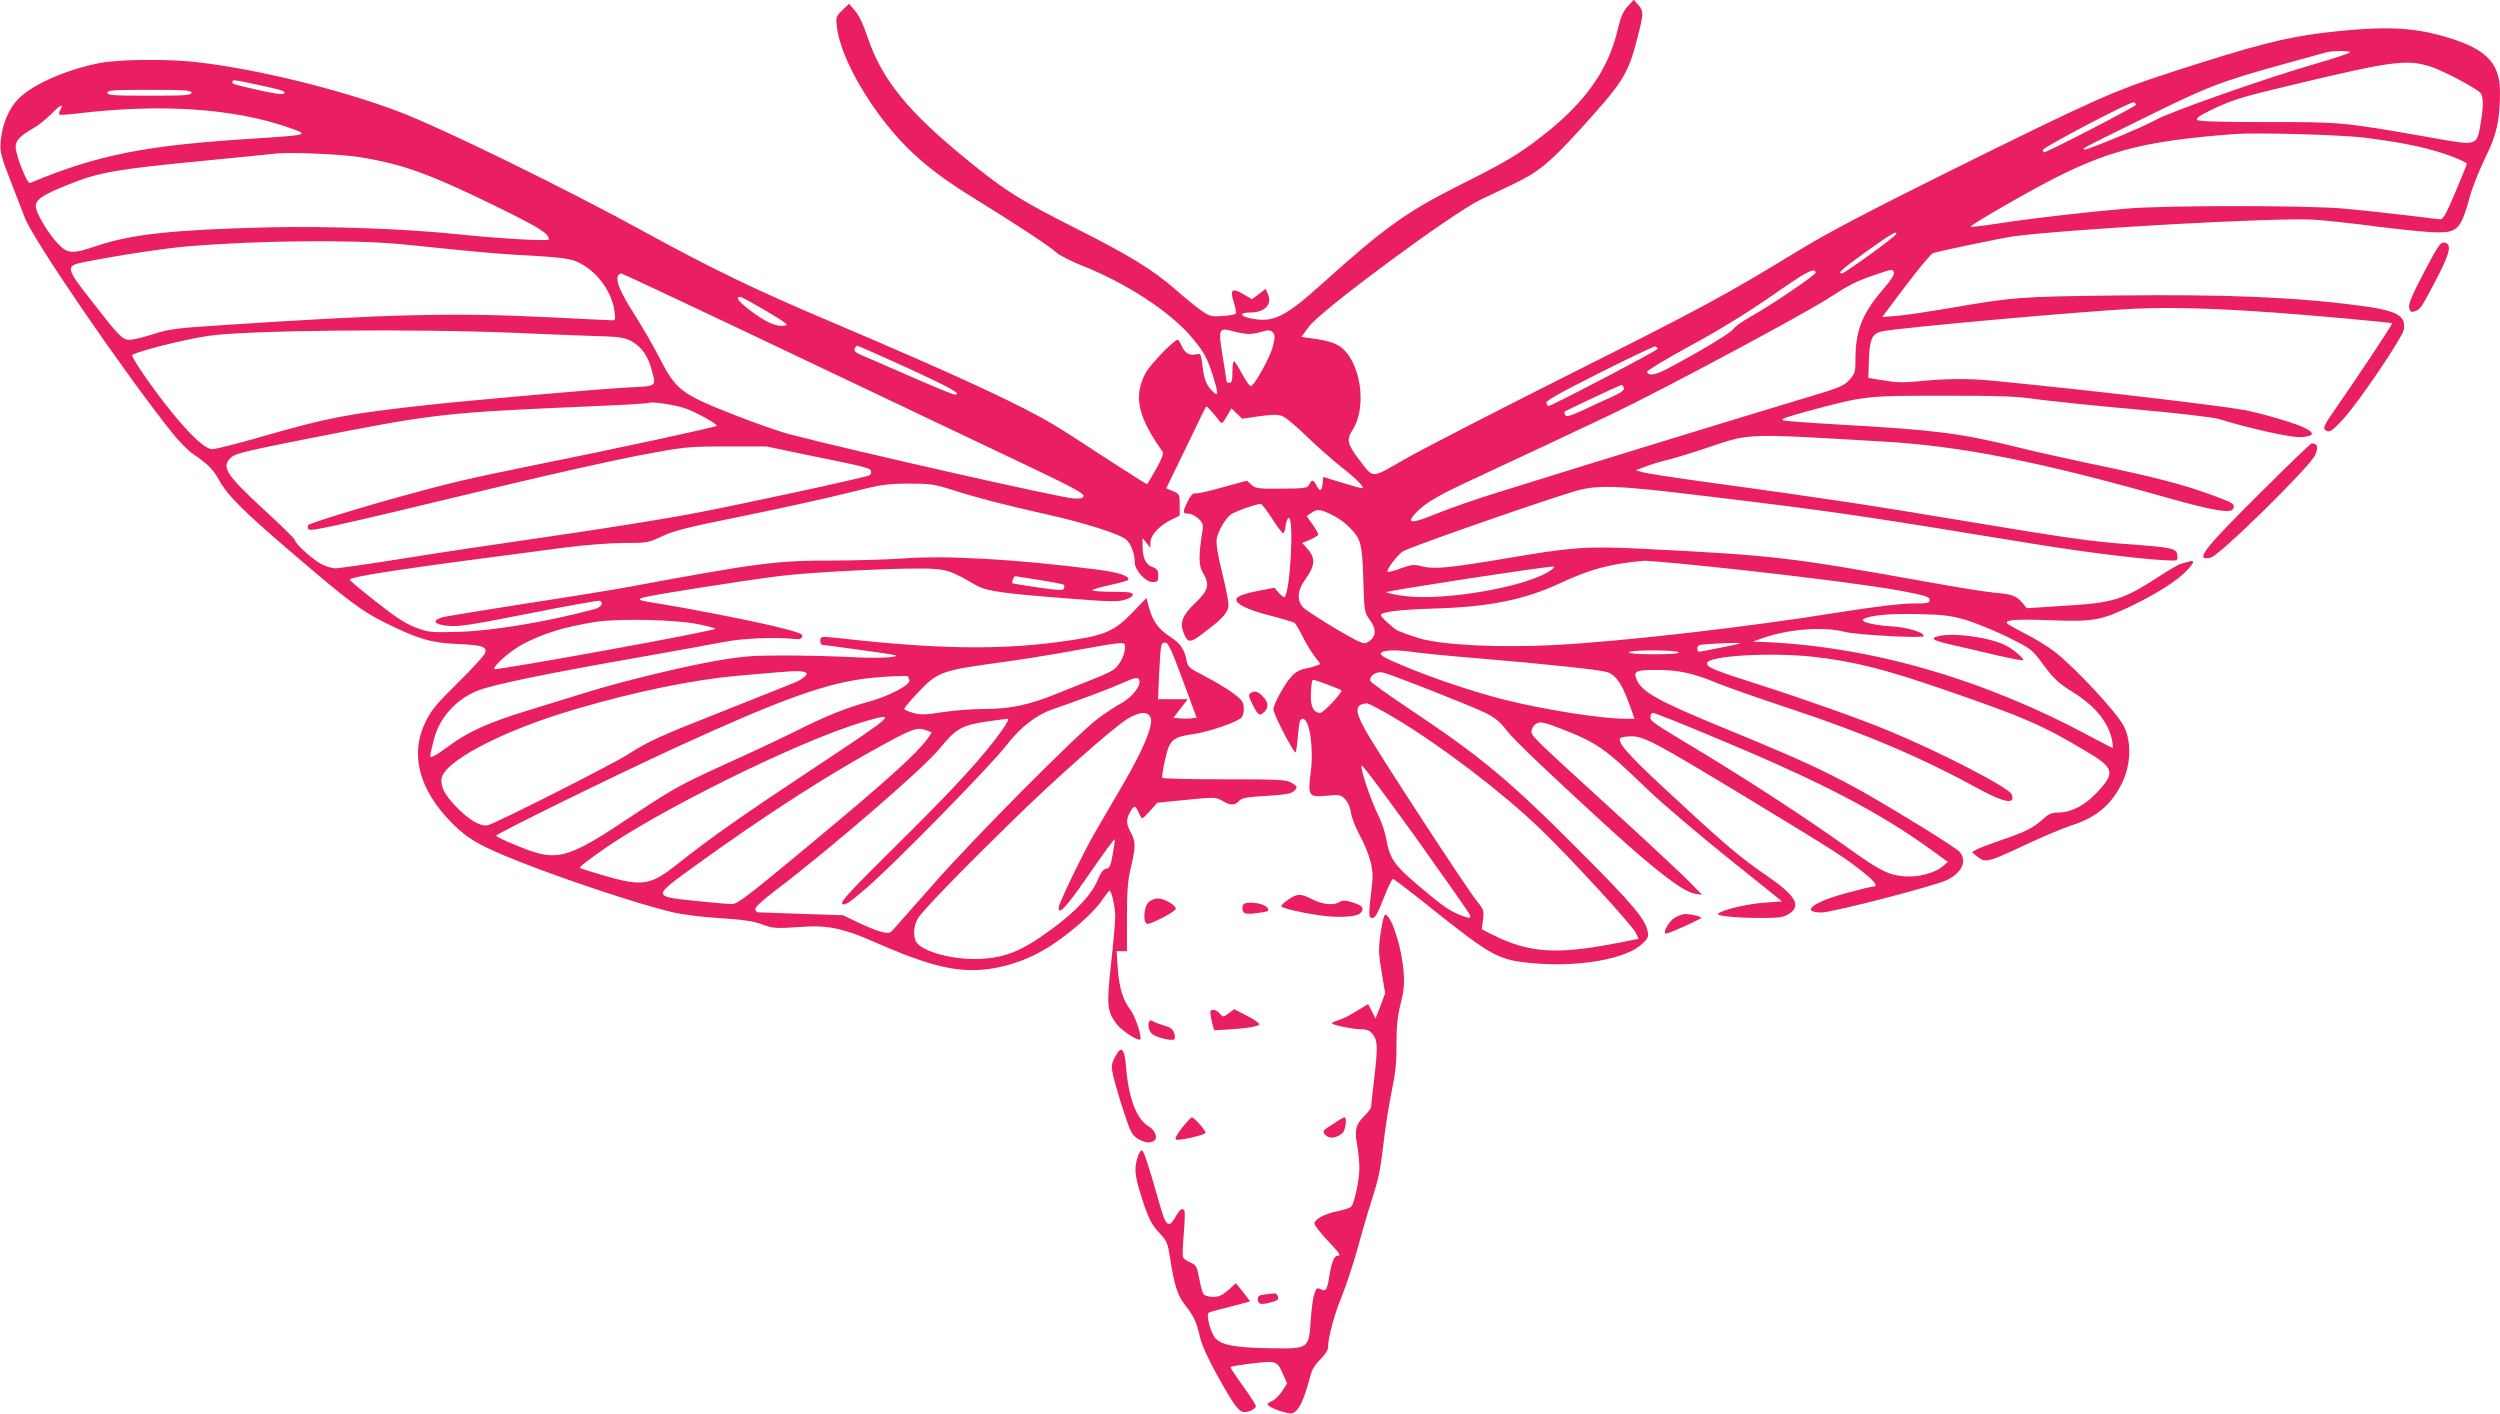 <?xml version="1.0" standalone="no"?>
<!DOCTYPE svg PUBLIC "-//W3C//DTD SVG 20010904//EN"
 "http://www.w3.org/TR/2001/REC-SVG-20010904/DTD/svg10.dtd">
<svg version="1.0" xmlns="http://www.w3.org/2000/svg"
 width="1280pt" height="724pt" viewBox="0 0 1280 724"
 preserveAspectRatio="xMidYMid meet">
<g transform="translate(0,724) scale(0.1,-0.1)"
fill="#e91e63" stroke="none">
<path d="M8334 7208 c-23 -25 -36 -54 -52 -122 -50 -209 -168 -374 -392 -547
-114 -89 -187 -132 -409 -243 -279 -140 -387 -217 -710 -507 -193 -174 -253
-203 -368 -179 -57 12 -58 30 -2 30 76 0 115 42 90 96 l-11 25 -35 -27 -35
-26 -43 25 c-59 35 -71 25 -50 -41 9 -28 13 -55 9 -59 -4 -4 -35 -9 -69 -11
-57 -4 -66 -1 -109 30 -26 18 -82 64 -125 102 -119 104 -234 175 -517 318
-283 143 -358 190 -545 342 -314 255 -447 418 -522 644 -19 58 -43 107 -62
128 l-30 35 -34 -33 c-33 -32 -34 -35 -28 -88 20 -163 180 -436 359 -615 96
-95 189 -165 351 -265 204 -126 379 -241 410 -270 17 -16 77 -47 135 -70 225
-88 457 -240 564 -370 67 -80 81 -109 116 -227 20 -67 16 -76 -18 -40 -27 29
-38 59 -46 130 -7 56 -9 58 -32 53 -33 -9 -59 7 -74 44 -7 16 -16 30 -20 30
-19 0 -139 -124 -164 -169 -64 -119 -41 -225 87 -404 6 -8 -7 -41 -33 -87 -24
-41 -44 -77 -46 -79 -2 -2 -92 55 -201 126 -109 72 -232 151 -274 176 -177
106 -496 254 -1139 527 -391 165 -623 278 -955 460 -401 221 -1059 543 -1275
623 -298 111 -710 212 -1015 248 -150 18 -403 16 -506 -4 -171 -34 -340 -108
-415 -183 -47 -47 -82 -128 -90 -213 -6 -59 -2 -74 65 -246 17 -44 44 -111 58
-150 44 -114 501 -783 756 -1103 32 -40 79 -88 104 -105 80 -56 101 -76 134
-134 45 -81 121 -157 377 -376 287 -246 355 -297 477 -357 165 -81 233 -102
365 -107 130 -6 154 -14 144 -46 -3 -12 -66 -80 -139 -152 -109 -107 -138
-142 -166 -200 -82 -167 -34 -349 136 -520 81 -82 145 -118 353 -200 236 -93
601 -214 772 -255 50 -12 151 -25 244 -31 117 -7 173 -15 215 -31 61 -22 69
-23 216 -13 120 9 208 -10 357 -76 289 -127 428 -160 586 -141 112 15 220 54
322 120 101 65 219 169 261 231 19 28 37 51 40 51 10 0 29 -85 29 -132 0 -24
-9 -131 -21 -238 -24 -217 -21 -248 28 -313 31 -40 123 -97 123 -75 0 35 -31
120 -54 150 -37 50 -56 110 -63 210 l-6 88 27 0 26 0 0 173 c0 137 4 189 20
255 25 104 25 133 0 179 -24 45 -25 65 -5 103 20 38 29 38 45 0 7 -17 15 -30
18 -30 4 0 22 18 42 40 l35 40 150 15 c145 14 151 14 183 -5 42 -25 64 -25 86
-1 14 16 38 20 139 26 88 5 127 11 140 23 23 20 22 25 -12 45 -26 15 -64 17
-345 17 -174 0 -316 3 -316 8 0 33 24 140 36 163 19 37 42 49 122 60 83 12
233 64 250 87 7 9 12 33 10 52 -3 29 -12 40 -63 77 -33 23 -97 61 -142 84 -74
38 -82 45 -88 78 -11 58 -31 87 -90 125 -57 39 -84 77 -104 152 l-11 42 -67
-69 c-102 -106 -147 -125 -384 -156 -305 -41 -625 -36 -1099 17 -117 13 -120
13 -120 -10 0 -11 3 -20 8 -21 4 0 97 -13 207 -28 193 -27 198 -28 141 -36
-32 -4 -125 -4 -205 1 -80 4 -231 8 -336 8 -163 0 -213 -4 -346 -27 -184 -32
-502 -110 -679 -166 -69 -21 -201 -62 -295 -91 -190 -58 -299 -107 -395 -178
-36 -27 -73 -52 -83 -55 -19 -7 -19 -7 5 88 27 109 113 205 224 249 76 31 366
90 829 171 176 31 367 66 425 77 98 20 262 27 375 16 21 -2 30 2 33 14 3 13
-23 22 -145 52 -144 34 -442 92 -593 116 -100 15 -112 20 -75 31 38 12 490 83
690 109 161 21 647 45 781 38 84 -4 108 -13 227 -82 56 -33 132 -44 500 -72
183 -15 233 -15 266 -5 24 7 41 18 41 26 0 12 -20 15 -106 15 -58 0 -103 4
-100 9 3 4 44 16 91 26 47 10 88 22 91 26 11 19 -49 39 -161 53 -412 53 -771
73 -987 57 -84 -6 -250 -11 -368 -11 -283 0 -380 -12 -1030 -133 -74 -14 -313
-53 -530 -86 -217 -34 -412 -66 -433 -71 -58 -17 -47 -37 26 -44 53 -6 112 3
416 63 195 39 358 68 363 65 20 -12 5 -34 -29 -43 -243 -65 -525 -112 -697
-116 -143 -4 -151 -3 -220 23 -54 21 -105 55 -203 133 -73 57 -132 107 -132
110 -2 17 250 55 1089 164 115 15 245 25 316 25 118 0 124 1 195 35 61 28 135
47 419 104 190 39 428 91 530 117 171 43 195 47 310 48 114 0 134 -3 225 -32
117 -38 266 -77 490 -127 184 -41 362 -97 399 -126 26 -20 46 -73 46 -119 0
-39 55 -100 91 -100 26 0 29 3 29 33 0 27 -5 35 -30 44 -34 13 -50 46 -50 106
l0 42 20 -25 20 -25 0 27 c0 36 43 84 101 114 l49 24 0 56 c0 53 -1 55 -34 69
l-35 15 101 207 c55 115 101 210 104 212 3 3 42 -40 70 -78 10 -12 15 -8 35
27 l24 41 27 -26 28 -27 88 13 c66 9 95 9 117 1 17 -6 73 -53 125 -104 52 -50
133 -122 180 -159 77 -60 122 -107 103 -107 -5 0 -51 13 -103 29 l-95 29 -3
-34 c-4 -40 -14 -43 -32 -9 -16 30 -24 31 -36 5 -9 -19 -18 -21 -142 -22 -122
-1 -134 1 -155 20 l-23 21 -124 -34 c-69 -20 -132 -34 -141 -31 -11 2 -23 -11
-38 -41 -27 -56 -27 -63 4 -63 14 0 37 -12 52 -26 22 -22 25 -31 19 -67 -20
-123 -19 -175 3 -210 36 -59 29 -89 -39 -154 -66 -62 -81 -102 -60 -153 23
-55 32 -55 111 6 93 70 119 101 119 139 0 17 -15 92 -34 168 -24 101 -31 148
-26 172 9 38 40 93 68 118 16 15 132 57 157 57 6 0 31 -34 58 -75 26 -41 52
-75 57 -75 5 0 10 17 12 37 2 20 9 38 16 41 28 9 9 -375 -21 -405 -3 -3 -16 7
-29 21 l-23 27 -77 -15 c-78 -15 -118 -30 -118 -45 0 -25 56 -52 166 -81 66
-17 125 -35 131 -38 6 -4 25 -36 43 -72 18 -36 46 -82 62 -102 l29 -38 -23 -9
c-13 -5 -39 -12 -59 -15 -22 -4 -47 -18 -66 -39 -35 -37 -93 -142 -93 -169 0
-25 107 -231 114 -220 3 5 8 46 12 90 6 69 10 82 24 82 35 0 57 -151 41 -274
-16 -121 -11 -129 82 -120 68 6 73 5 95 -19 14 -15 26 -43 29 -69 3 -23 23
-74 44 -113 52 -98 73 -174 65 -244 -20 -167 -20 -181 0 -181 15 0 28 23 58
100 21 55 43 100 48 100 4 0 86 -62 181 -138 323 -258 357 -277 528 -293 238
-23 484 20 567 98 30 28 34 37 28 65 -12 62 -81 144 -346 409 -365 367 -508
485 -874 729 -106 71 -196 135 -199 143 -9 25 28 51 63 44 41 -9 450 -170 528
-208 47 -24 74 -46 107 -90 40 -51 218 -221 535 -510 227 -207 368 -314 425
-324 l40 -7 -60 62 c-33 34 -208 198 -390 364 -439 401 -427 389 -423 417 2
13 14 29 26 35 20 10 39 6 122 -26 191 -75 224 -98 453 -319 73 -69 256 -225
407 -346 l274 -220 -92 -7 c-88 -6 -225 -39 -236 -57 -7 -11 95 -21 223 -21
88 0 112 3 139 20 68 42 37 95 -120 202 -131 89 -227 172 -520 445 -181 168
-236 231 -223 253 3 5 29 10 57 10 66 0 120 -29 606 -323 445 -270 494 -302
583 -374 64 -51 77 -73 45 -73 -7 0 -71 -16 -142 -35 -165 -46 -226 -96 -118
-97 55 0 585 137 644 167 77 39 102 97 63 144 -10 11 -97 68 -193 127 -403
247 -502 296 -1020 509 -333 137 -414 182 -441 247 -17 42 -3 48 106 48 107 0
186 -17 303 -66 48 -20 220 -80 382 -134 383 -127 665 -247 969 -413 124 -68
184 -77 160 -23 -16 35 -376 221 -640 329 -135 56 -428 160 -654 232 -228 73
-265 88 -265 109 0 39 334 58 555 32 203 -24 355 -62 665 -169 410 -142 494
-178 720 -313 146 -86 152 -110 56 -212 -59 -64 -132 -102 -195 -102 -36 0
-51 -6 -82 -35 -48 -43 -90 -65 -209 -105 -52 -18 -108 -39 -125 -47 l-29 -16
29 -24 c40 -32 55 -28 246 62 87 41 194 86 238 100 124 40 199 103 254 212 47
93 52 215 11 295 -35 70 -259 310 -358 384 -34 26 -100 66 -148 90 -47 24 -89
48 -92 53 -11 18 51 22 228 15 215 -8 256 0 414 76 123 60 223 123 275 175 42
44 47 59 15 50 -13 -4 -32 -9 -43 -12 -11 -3 -58 -30 -105 -61 -193 -125 -236
-138 -494 -154 l-189 -12 -21 26 c-31 37 -54 46 -142 53 -43 4 -200 29 -349
56 -709 127 -773 135 -1470 170 -269 13 -345 8 -690 -51 -293 -49 -361 -55
-423 -40 -43 11 -54 10 -110 -10 -34 -13 -65 -21 -67 -18 -9 9 47 84 78 105
27 19 656 239 867 304 125 39 214 36 675 -20 673 -81 775 -96 1690 -246 288
-47 600 -84 708 -85 25 0 28 3 25 27 -4 36 -23 40 -268 58 -166 12 -314 33
-770 109 -550 92 -749 122 -1360 206 -162 22 -313 45 -335 51 l-40 11 50 19
c28 11 79 27 115 35 36 9 132 38 214 66 208 70 184 69 891 27 398 -23 800
-103 1450 -287 240 -68 329 -82 339 -56 9 23 4 27 -89 62 -158 60 -314 100
-660 172 -110 23 -270 59 -355 80 -286 71 -425 89 -893 115 -158 9 -297 19
-308 23 -14 6 20 18 120 45 298 81 306 81 701 81 284 0 378 -3 470 -17 63 -9
291 -33 505 -52 215 -19 410 -42 435 -50 142 -45 368 -96 419 -93 109 6 61 44
-119 96 -58 17 -130 35 -160 41 -132 25 -807 104 -1290 151 -127 13 -240 12
-374 -1 -89 -9 -127 -8 -191 3 l-79 13 3 95 c3 104 17 134 70 144 84 18 1046
104 1281 115 191 9 407 3 720 -19 175 -12 604 -51 608 -55 4 -3 -195 -302
-296 -446 -46 -65 -58 -89 -49 -98 20 -20 34 -12 93 52 74 78 302 415 311 457
14 73 -32 99 -217 124 -329 44 -689 60 -1257 53 -498 -6 -518 -7 -865 -67 -95
-16 -208 -33 -252 -37 l-79 -6 121 161 c67 88 129 163 139 166 60 17 350 77
413 86 288 38 1357 98 1540 85 52 -3 200 -19 328 -36 128 -16 263 -29 300 -29
105 0 122 18 167 181 14 52 51 144 81 204 57 115 74 190 74 334 0 157 -80 231
-318 293 -154 41 -313 43 -587 10 -201 -25 -352 -64 -770 -199 -308 -100 -389
-136 -1145 -510 -424 -211 -617 -312 -775 -408 -372 -227 -488 -290 -1180
-637 -374 -188 -749 -381 -834 -430 -175 -100 -156 -100 -231 -3 -61 79 -67
105 -36 152 79 119 42 359 -66 431 -25 16 -64 28 -116 36 l-79 11 39 53 c64
86 734 581 881 651 45 21 116 55 158 75 131 62 189 108 336 269 234 256 260
297 307 485 32 123 32 134 4 167 l-23 26 -31 -33z m3699 -235 c4 -3 -75 -30
-176 -59 -250 -72 -751 -248 -822 -289 -59 -34 -356 -157 -363 -151 -8 8 -27
-2 308 163 323 160 392 187 735 281 99 28 189 52 200 55 31 7 111 8 118 0z
m408 -73 c60 -18 228 -106 258 -135 17 -17 17 -69 1 -163 -20 -110 -15 -109
-250 -67 -458 80 -452 80 -837 80 -244 0 -355 3 -363 11 -8 8 10 21 67 49 113
54 154 67 414 129 517 124 590 133 710 96z m-11117 -95 c127 -27 142 -33 129
-45 -4 -5 -55 2 -113 15 -149 34 -150 34 -150 45 0 13 -2 14 134 -15z m-344
-40 c0 -13 -31 -15 -215 -15 -184 0 -215 2 -215 15 0 13 31 15 215 15 184 0
215 -2 215 -15z m9957 -61 c2 -7 -455 -244 -472 -244 -3 0 -5 6 -5 13 1 13
448 248 464 243 6 -1 11 -7 13 -12z m-10627 -25 c-7 -11 -9 -23 -7 -26 3 -2
45 0 94 6 422 51 795 27 1078 -71 113 -39 111 -39 -185 -58 -549 -35 -788 -82
-1137 -227 -14 -5 -73 144 -73 185 0 32 22 56 90 95 25 14 65 46 90 71 47 49
68 59 50 25z m11790 -143 c153 -19 273 -41 365 -68 82 -23 165 -58 165 -67 0
-4 -27 -70 -59 -146 -47 -111 -63 -140 -78 -138 -10 1 -92 11 -183 22 -91 11
-230 26 -310 33 -190 17 -915 17 -1110 0 -215 -18 -496 -51 -657 -76 -79 -12
-143 -20 -143 -16 1 10 306 186 446 256 278 139 470 185 909 218 105 8 535 -4
655 -18z m-10255 -101 c219 -36 354 -85 692 -250 228 -112 273 -140 273 -171
0 -10 -248 4 -460 26 -264 28 -661 43 -975 36 -483 -12 -703 -35 -880 -95
-125 -43 -149 -41 -199 12 -46 49 -101 138 -111 179 -11 42 24 67 170 125 155
62 242 77 710 122 171 17 328 32 350 35 74 8 339 -4 430 -19z m7863 -394 c-4
-13 -264 -201 -277 -201 -26 0 -3 20 126 113 129 92 159 109 151 88z m-7657
-51 c55 -5 189 -19 297 -30 108 -11 276 -25 372 -29 129 -7 188 -14 224 -27
101 -39 187 -148 202 -256 6 -43 5 -48 -12 -48 -11 0 -149 7 -309 15 -501 25
-816 18 -1705 -41 -216 -14 -256 -19 -336 -45 -50 -16 -104 -29 -121 -29 -36
0 -55 20 -197 203 -130 166 -132 176 -36 195 182 36 420 72 545 82 360 29 831
33 1076 10z m7246 -145 c3 -11 -235 -172 -340 -230 -37 -21 -75 -48 -83 -60
-14 -21 -171 -115 -339 -204 -59 -31 -95 -37 -102 -15 -2 6 97 66 220 133 148
80 289 167 418 256 181 126 217 146 226 120z m400 0 c3 -10 -14 -38 -46 -75
-116 -133 -151 -219 -151 -370 0 -65 -2 -73 -32 -106 -30 -32 -51 -40 -253
-100 -215 -64 -1219 -372 -1565 -481 -96 -30 -229 -76 -295 -103 -128 -53
-159 -52 -107 3 47 50 109 87 270 162 177 82 631 295 737 346 259 124 977 508
1105 591 110 71 138 85 235 119 96 33 94 33 102 14z m-5584 -444 c507 -241
1038 -494 1180 -561 193 -92 257 -127 255 -139 -3 -12 -15 -15 -52 -13 -63 3
-1116 241 -1447 327 -53 13 -190 61 -303 106 -258 102 -286 123 -370 288 -30
59 -89 160 -130 225 -71 111 -96 171 -81 195 3 6 10 11 16 11 5 0 424 -197
932 -439z m-190 247 c111 -67 119 -73 90 -76 -43 -4 -94 19 -174 80 -61 47
-76 68 -48 68 6 0 65 -33 132 -72z m2471 -118 c16 0 46 5 68 12 32 9 41 9 54
-3 12 -13 13 -23 2 -69 -12 -53 -93 -201 -113 -207 -6 -2 -26 26 -45 62 -19
36 -38 65 -42 65 -5 0 -8 -25 -8 -55 0 -42 -3 -55 -15 -55 -8 0 -15 3 -15 8 0
4 -9 61 -20 127 -23 143 -21 149 53 129 29 -8 65 -14 81 -14z m-3737 5 c186
-8 383 -16 438 -17 82 -3 107 -8 140 -26 50 -29 82 -74 101 -144 24 -90 31
-84 -121 -92 -143 -7 -801 -65 -1040 -91 -403 -45 -492 -62 -850 -165 -115
-33 -223 -60 -238 -60 -35 0 -110 68 -212 195 -94 116 -208 282 -198 288 36
21 267 79 388 97 195 30 1071 38 1592 15z m1988 -178 c224 -103 285 -137 242
-137 -8 0 -113 43 -233 96 -120 53 -234 102 -251 109 -23 10 -31 19 -27 29 3
9 9 16 13 16 4 0 119 -51 256 -113z m3842 97 c2 -7 -510 -276 -556 -292 -5 -2
-11 4 -14 13 -5 12 55 46 271 155 152 76 281 138 286 136 6 -1 11 -6 13 -12z
m-173 -200 c4 -11 -11 -23 -61 -46 -37 -16 -104 -47 -150 -69 -69 -31 -85 -35
-90 -23 -3 8 -4 16 -2 17 10 7 285 136 290 136 4 1 10 -6 13 -15z m-4805 -105
c55 -19 161 -78 161 -89 0 -6 -522 -119 -970 -209 -292 -59 -410 -87 -630
-148 -207 -56 -482 -141 -492 -151 -4 -4 -3 -13 1 -21 9 -14 92 4 1006 224
242 58 550 127 685 153 241 45 248 46 450 46 l205 0 230 -48 c286 -58 305 -63
305 -81 0 -8 -3 -16 -7 -18 -18 -11 -661 -150 -908 -197 -148 -28 -475 -80
-725 -116 -250 -36 -594 -87 -764 -115 -170 -27 -322 -49 -338 -49 -16 0 -48
9 -71 21 -44 22 -137 106 -137 124 0 5 -70 75 -156 153 -199 184 -223 222
-170 271 19 18 84 34 377 92 675 133 700 136 1494 170 143 6 262 13 265 16 10
9 135 -9 189 -28z m3307 -543 c28 -13 67 -40 87 -60 66 -66 71 -83 77 -272 5
-167 6 -171 33 -207 38 -50 33 -92 -14 -117 -17 -10 -41 1 -160 71 -77 46
-151 94 -165 107 -35 35 -32 87 6 141 56 77 58 115 8 168 l-21 23 41 17 c23
10 42 22 42 26 0 5 -13 28 -30 52 l-30 43 23 15 c30 22 44 21 103 -7z m1780
-251 c434 -42 978 -109 1147 -142 116 -22 137 -29 137 -45 0 -16 -9 -18 -90
-18 -59 0 -189 -16 -373 -45 -472 -76 -1090 -147 -1447 -167 -292 -16 -588 -1
-707 35 -45 14 -92 31 -105 37 -26 14 -88 70 -88 81 0 16 98 28 265 33 288 8
467 44 655 131 154 72 261 100 431 114 9 0 87 -6 175 -14z m-651 -31 c-110
-86 -551 -164 -760 -135 -44 6 -83 15 -87 19 -6 6 787 128 852 131 11 0 10 -4
-5 -15z m-2621 -54 c65 -10 120 -21 123 -24 3 -2 3 -11 1 -18 -2 -12 -24 -11
-133 4 -71 11 -131 20 -132 22 -5 5 8 36 16 36 3 0 59 -9 125 -20z m4741 -204
c50 -15 145 -54 213 -87 119 -59 125 -63 176 -132 63 -85 82 -102 161 -152
114 -71 182 -156 199 -247 4 -21 5 -38 3 -38 -2 0 -50 25 -108 56 -548 296
-1128 464 -1679 487 l-55 2 50 18 c136 47 307 60 420 32 60 -16 405 -34 405
-22 0 20 -83 45 -165 50 -103 7 -167 25 -142 38 34 19 130 28 277 25 132 -3
168 -8 245 -30z m-6495 -21 c47 -9 88 -20 93 -24 4 -4 -247 -54 -558 -110
-312 -57 -569 -100 -573 -97 -12 13 83 96 147 129 108 56 210 87 371 113 115
18 406 12 520 -11z m2190 -121 c0 -37 -28 -91 -59 -113 -14 -10 -55 -29 -91
-43 -36 -14 -121 -48 -190 -76 -152 -62 -247 -82 -382 -82 -57 0 -151 -7 -210
-16 -90 -14 -115 -15 -153 -4 -25 7 -45 16 -45 21 0 5 30 41 67 80 105 111
120 116 443 160 85 11 250 38 365 59 263 47 255 47 255 14z m296 -167 l71
-192 -29 -3 c-15 -2 -42 -2 -59 0 l-31 3 37 48 36 47 -76 0 -76 0 6 133 c8
153 8 157 32 157 14 0 33 -41 89 -193z m2853 189 c-2 -2 -42 -11 -89 -20 -47
-9 -95 -19 -107 -21 -18 -4 -23 -1 -23 14 0 17 8 21 63 24 111 6 160 7 156 3z
m-1661 -46 c37 -5 177 -19 312 -30 348 -29 630 -59 668 -71 44 -14 75 -58 111
-156 l30 -83 -47 0 c-123 0 -412 46 -614 96 -163 41 -380 114 -535 180 -89 38
-110 50 -102 61 14 16 84 17 177 3z m1347 0 c4 -6 -40 -10 -124 -10 -81 0
-131 4 -131 10 0 6 48 10 124 10 73 0 127 -4 131 -10z m-4466 -106 c8 -8 -21
-32 -56 -47 -21 -9 -182 -73 -358 -143 -343 -135 -397 -160 -502 -228 -79 -50
-675 -352 -715 -361 -37 -9 -98 27 -166 98 -55 59 -72 91 -72 134 0 90 315
255 700 366 301 88 593 147 815 167 72 6 171 15 220 19 80 7 122 6 134 -5z
m521 -18 c0 -2 3 -11 6 -19 8 -23 -109 -84 -216 -112 -108 -29 -221 -75 -373
-152 -62 -31 -223 -107 -359 -168 -221 -101 -266 -126 -450 -248 -368 -246
-402 -255 -630 -159 -49 20 -88 40 -88 43 0 10 599 304 925 454 539 247 772
331 994 354 87 9 191 13 191 7z m1183 -18 c10 -29 -37 -89 -93 -119 -30 -16
-84 -52 -120 -79 -110 -84 -625 -602 -835 -840 -109 -124 -206 -233 -215 -243
-15 -16 -22 -17 -61 -7 -24 6 -77 28 -118 48 l-75 36 -215 7 c-119 4 -219 8
-222 8 -4 1 -9 7 -12 15 -4 9 32 43 106 99 281 213 753 621 836 722 85 104
114 121 238 140 57 8 108 15 114 15 6 0 -7 -25 -28 -55 -97 -137 -240 -293
-526 -576 -257 -254 -306 -307 -294 -317 12 -10 34 5 123 81 140 120 638 628
716 730 70 91 151 155 234 184 166 58 296 107 354 133 74 33 87 35 93 18z
m964 -23 c37 -14 69 -27 71 -30 8 -8 -92 -115 -108 -115 -36 0 -52 34 -48 104
1 36 6 66 10 66 4 0 38 -11 75 -25z m342 -170 c238 -142 548 -378 743 -565
149 -142 480 -502 495 -539 l12 -28 -107 -21 c-312 -61 -455 -52 -644 44 l-51
26 6 49 c6 47 4 52 -36 102 -52 64 -515 774 -568 872 -54 98 -52 129 10 134 8
0 71 -33 140 -74z m-1248 2 c16 -36 -36 -164 -142 -344 -51 -87 -118 -203
-150 -258 -59 -104 -179 -353 -179 -372 0 -42 39 2 155 169 71 104 131 185
132 181 2 -5 -3 -40 -10 -78 -10 -58 -16 -71 -33 -73 -15 -2 -28 -19 -44 -58
-30 -73 -111 -160 -235 -251 -159 -118 -251 -153 -398 -153 -130 0 -272 43
-297 89 -16 31 -12 83 10 119 24 40 221 243 481 497 220 216 525 485 594 526
62 36 101 38 116 6z m2860 -91 c564 -234 863 -389 1141 -590 l81 -59 -27 -23
c-39 -34 -128 -57 -196 -51 -81 7 -129 31 -290 147 -194 139 -472 321 -725
475 -287 173 -285 172 -285 195 0 11 6 20 14 20 7 0 137 -51 287 -114z m-4580
-166 c-376 -249 -531 -358 -700 -492 -139 -111 -180 -118 -372 -63 -68 20
-125 38 -128 40 -5 6 7 16 94 79 282 205 1027 574 1355 670 180 53 170 43
-249 -234z m574 190 l26 -10 -23 -33 c-52 -73 -204 -211 -576 -520 -340 -283
-397 -327 -425 -326 -18 0 -104 8 -192 17 -216 23 -216 20 8 182 358 259 683
468 975 626 139 75 160 82 207 64z m2508 -554 c147 -206 270 -382 273 -390 8
-21 -5 -20 -62 4 -52 23 -87 48 -222 163 -103 88 -128 126 -144 220 -6 34 -23
87 -39 118 -42 85 -101 259 -86 259 7 0 132 -169 280 -374z"/>
<path d="M9925 3983 c-46 -11 -31 -21 62 -43 54 -12 160 -37 236 -55 75 -17
137 -29 137 -25 0 11 -54 57 -88 74 -84 43 -267 68 -347 49z"/>
<path d="M12410 5844 c-62 -118 -80 -162 -75 -181 5 -20 10 -23 28 -17 29 9
34 17 112 166 71 136 80 180 39 186 -19 3 -33 -19 -104 -154z"/>
<path d="M11570 4714 c-291 -289 -336 -348 -251 -329 45 10 513 470 535 526
17 42 12 58 -18 59 -5 0 -125 -115 -266 -256z"/>
<path d="M6402 3691 c-11 -7 -9 -19 12 -60 28 -55 36 -60 60 -35 23 22 20 51
-9 79 -25 26 -41 30 -63 16z"/>
<path d="M6597 2635 c-20 -14 -37 -29 -37 -34 0 -15 204 -55 280 -55 89 -1
125 8 134 31 8 19 -4 29 -57 45 -30 9 -43 9 -58 0 -30 -19 -86 -14 -139 13
-62 31 -76 31 -123 0z"/>
<path d="M5880 2620 c-25 -25 -29 -110 -5 -110 25 0 145 64 145 77 0 19 -60
53 -92 53 -16 0 -37 -9 -48 -20z"/>
<path d="M6364 2606 c-3 -9 -4 -23 0 -31 6 -16 26 -17 94 -7 39 6 42 9 30 25
-19 25 -115 36 -124 13z"/>
<path d="M7072 2483 c-16 -102 -15 -120 4 -233 l16 -95 -24 -65 -25 -65 -19
37 -19 37 -65 -39 c-35 -22 -77 -42 -92 -45 -15 -4 -28 -10 -28 -14 0 -9 106
-31 152 -31 28 0 42 -7 57 -26 25 -32 26 -65 6 -234 -8 -69 -15 -130 -15 -137
0 -7 -16 -28 -35 -47 -44 -44 -51 -74 -36 -151 6 -34 11 -87 11 -116 0 -60
-25 -176 -41 -196 -6 -7 -37 -18 -69 -24 -66 -13 -120 -41 -120 -64 0 -8 29
-46 65 -84 68 -72 74 -81 50 -81 -15 0 -29 -40 -41 -116 -9 -58 -17 -69 -42
-55 -18 9 -22 7 -32 -22 -7 -17 -15 -78 -19 -135 -10 -148 -9 -148 -201 -145
-178 2 -254 15 -286 50 -25 27 -51 123 -35 132 5 4 54 17 108 30 54 14 100 26
102 27 2 2 -14 23 -34 48 l-37 46 -39 -35 c-31 -27 -48 -35 -78 -35 -21 0 -43
6 -48 13 -6 6 -16 43 -23 81 -12 63 -15 69 -45 82 -18 7 -35 20 -38 27 -3 8
-1 63 4 122 5 58 7 111 3 116 -10 17 -23 9 -45 -31 -33 -59 -49 -49 -76 45
-71 248 -87 295 -98 295 -7 0 -18 -22 -25 -50 -14 -57 -7 -96 41 -239 22 -63
39 -95 73 -131 39 -42 45 -54 55 -121 23 -149 39 -200 80 -253 46 -60 55 -79
76 -166 10 -41 44 -114 92 -200 83 -149 107 -180 135 -180 25 0 58 18 58 31 0
6 -29 51 -65 101 -36 50 -65 94 -65 98 0 4 50 12 110 19 127 15 129 14 160
-57 l20 -45 -25 -39 c-14 -21 -37 -44 -50 -50 -14 -6 -25 -14 -25 -18 0 -15
102 -52 126 -46 33 9 61 67 94 195 7 28 25 57 51 82 25 25 39 47 39 64 0 50
33 169 72 263 21 52 57 161 79 241 22 80 53 187 69 236 38 118 47 157 65 312
8 71 26 185 40 253 20 95 26 154 25 245 0 90 5 141 21 205 17 65 20 102 16
160 -9 125 -60 286 -93 297 -6 2 -15 -28 -22 -74z"/>
<path d="M8574 2541 c-30 -18 -64 -81 -44 -81 15 0 180 74 180 81 0 7 -52 19
-84 19 -11 0 -35 -9 -52 -19z"/>
<path d="M6198 2064 c-3 -3 0 -26 6 -52 l12 -47 60 3 c100 6 167 16 171 27 2
6 -26 26 -62 44 l-66 34 -28 -21 c-29 -21 -29 -21 -46 -1 -18 19 -36 24 -47
13z"/>
<path d="M5887 2013 c-13 -12 -7 -50 11 -66 21 -19 104 -39 115 -28 4 4 3 19
-2 34 -7 19 -22 29 -53 37 -24 7 -48 16 -54 21 -6 5 -14 6 -17 2z"/>
<path d="M5709 1828 c-20 -38 -20 -47 -9 -97 7 -31 30 -111 52 -178 35 -108
44 -125 73 -143 35 -21 62 -25 84 -11 21 14 6 54 -28 74 -62 36 -104 147 -116
309 -8 93 -25 107 -56 46z"/>
<path d="M6053 1467 c-25 -31 -38 -56 -33 -61 9 -9 136 19 152 33 7 6 -57 81
-70 80 -4 0 -26 -23 -49 -52z"/>
<path d="M6822 1483 c-52 -33 -53 -35 -36 -54 19 -21 56 -17 87 9 17 15 25 83
10 81 -5 0 -32 -16 -61 -36z"/>
<path d="M6478 613 c-29 -3 -38 -9 -38 -23 0 -28 14 -32 63 -19 37 9 44 14 40
30 -3 10 -10 18 -17 17 -6 -1 -28 -3 -48 -5z"/>
</g>
</svg>
